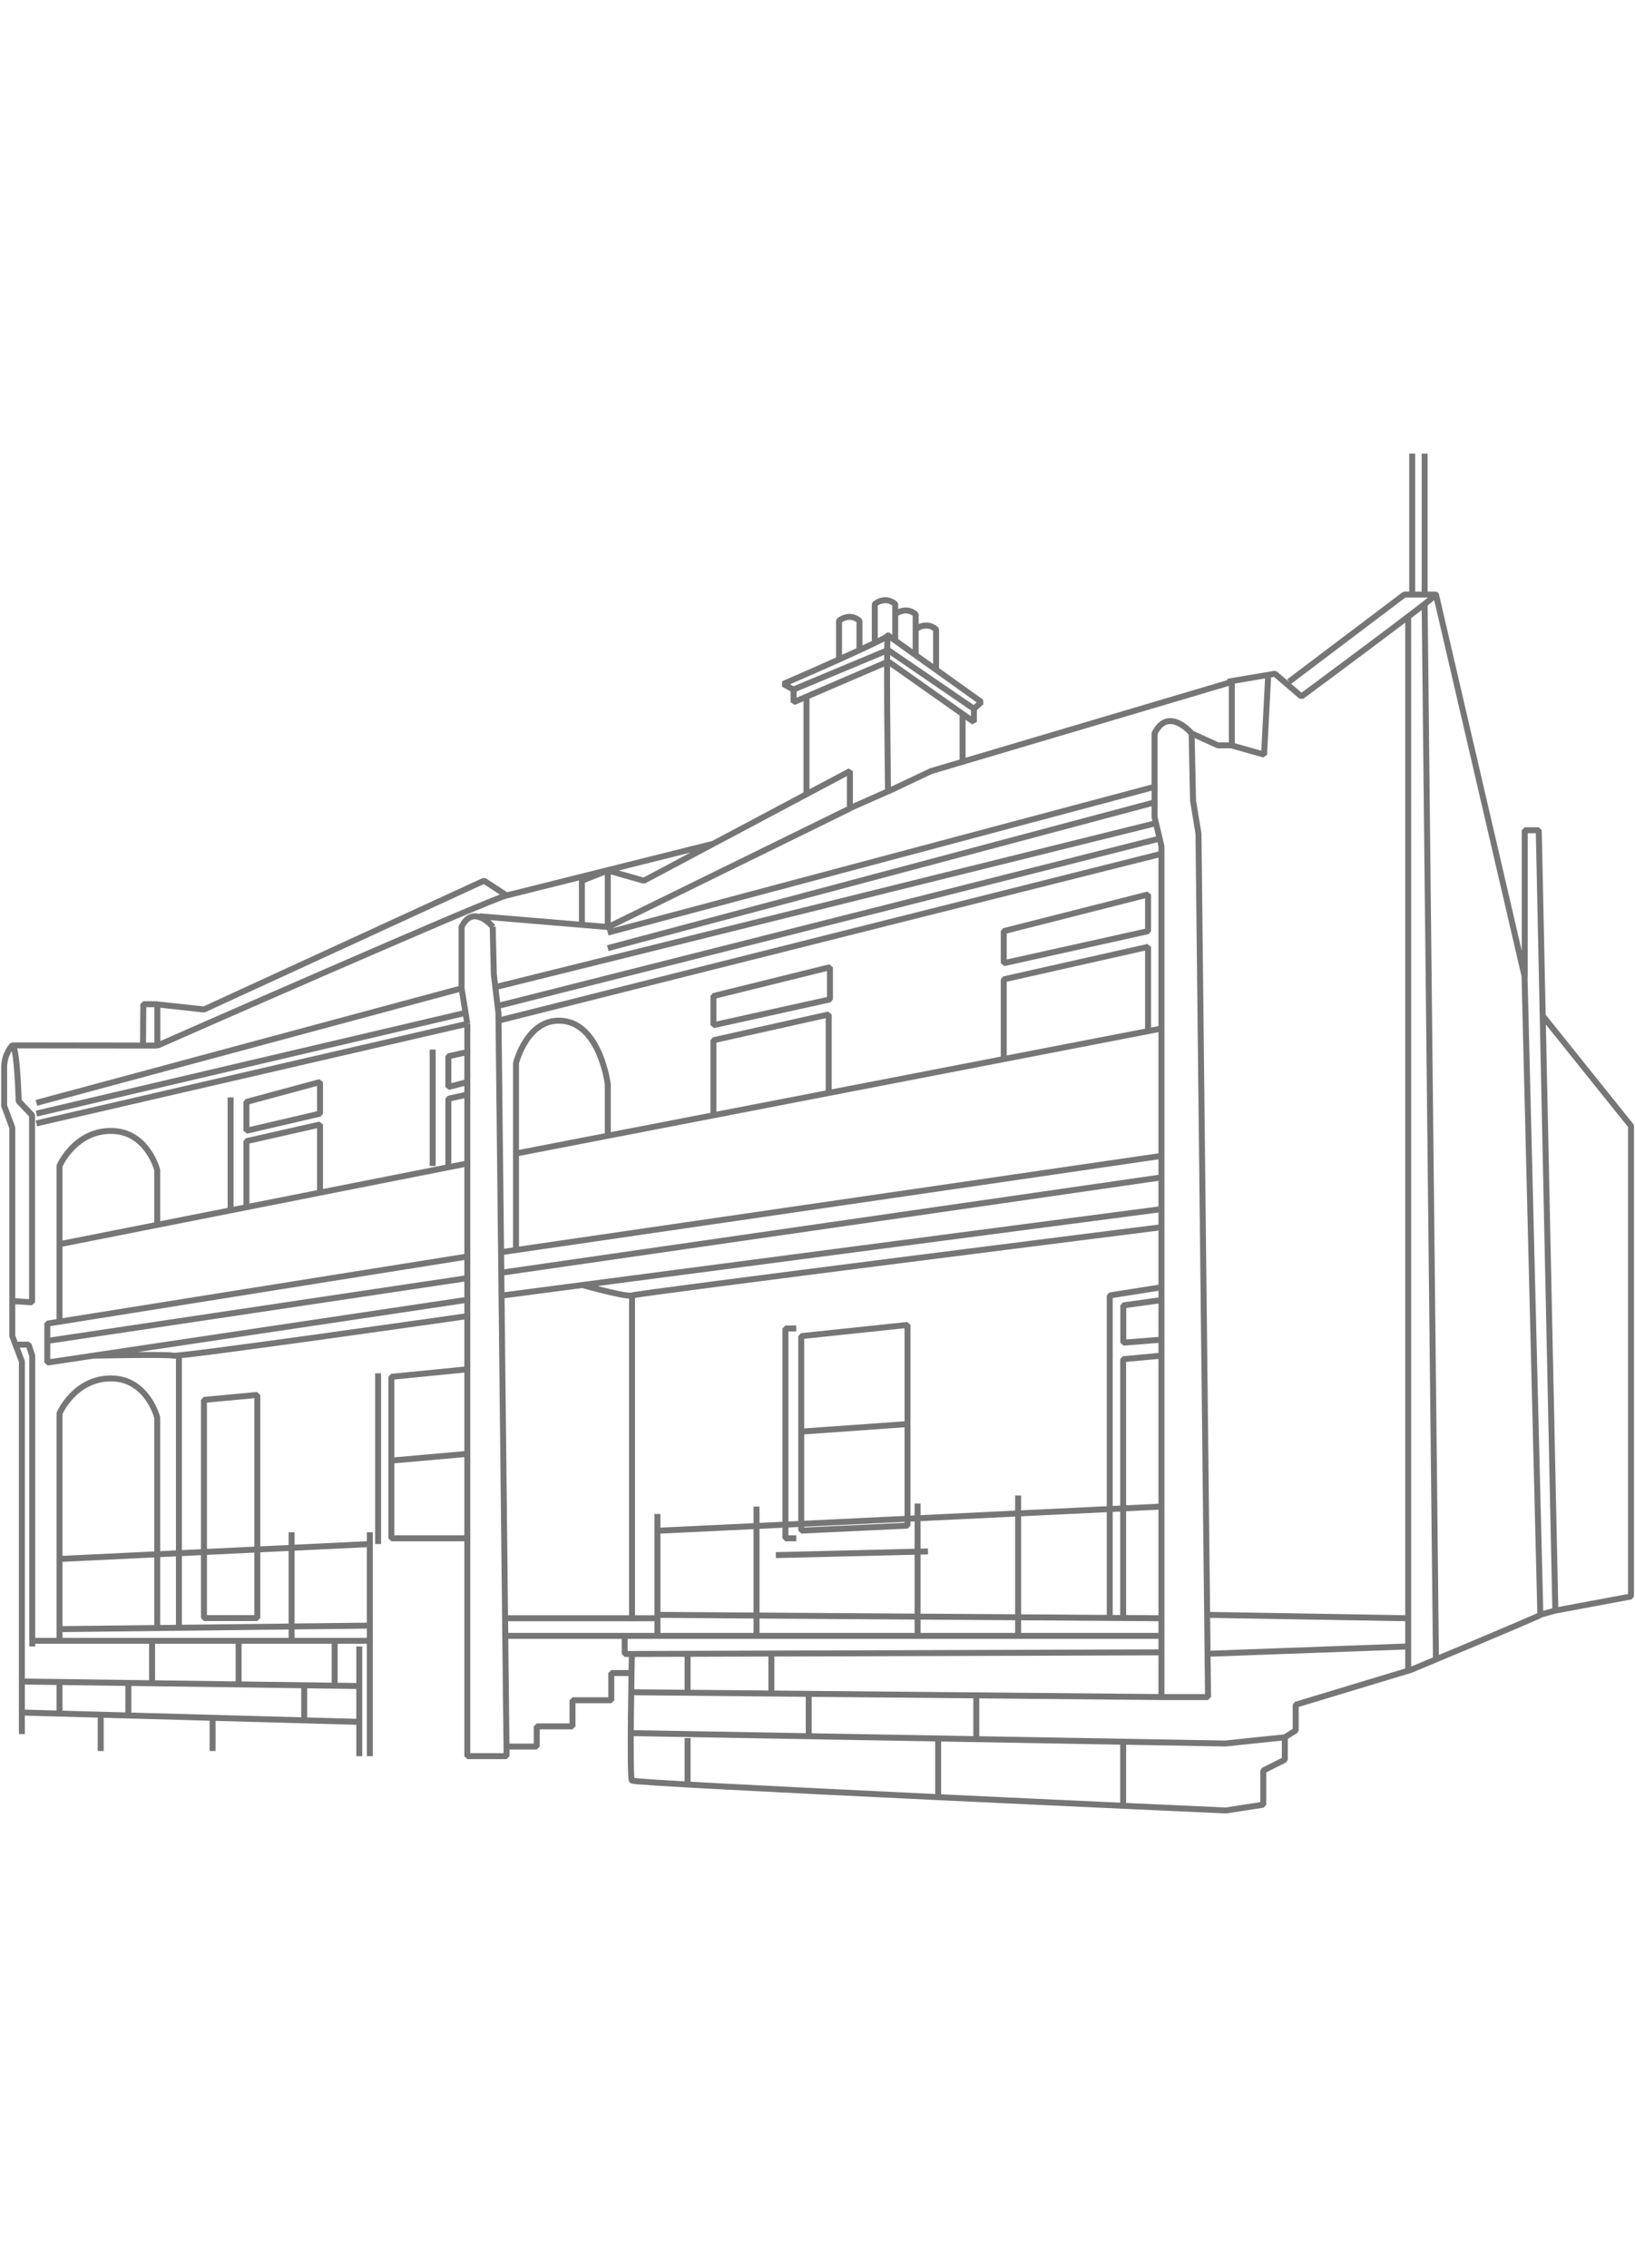 <?xml version="1.0" encoding="UTF-8"?> <svg xmlns="http://www.w3.org/2000/svg" width="137" height="190" viewBox="0 0 137 190" fill="none"><g clip-path="url(#clip0_2048_2402)"><path d="M97.32 142.163V70.878L96.745 68.463V61.431C97.895 59.123 99.848 61.431 99.848 61.431V61.417L99.968 67.067L100.423 69.831L101.225 142.163H97.32ZM97.32 142.163L52.96 141.761M38.677 82.795V77.642C39.653 75.656 41.298 77.642 41.298 77.642L41.285 77.628L41.378 81.6L41.766 84.875L42.448 147.115H39.158V85.761M38.677 82.795L39.158 85.761M38.677 82.795L3.049 92.39M39.158 85.761L3.049 94.108M1.832 145.263V114.049L1.03 111.929V94.47L0.348 92.631V89.411C0.348 88.257 1.03 87.572 1.03 87.572H1.832L13.186 87.586V84.123H12.009L11.983 87.586M39.158 108.883L3.959 114.143V110.882L39.158 105.259M41.993 104.897L97.307 96.832M97.32 101.287L42.033 108.534M7.85 113.566C7.85 113.566 13.989 113.432 14.524 113.566C15.072 113.7 39.158 110.251 39.158 110.251M48.76 107.635C48.76 107.635 52.518 108.695 52.96 108.52M52.96 108.52C53.388 108.332 97.32 102.804 97.32 102.804M52.96 108.52V135.548M14.992 113.566V136.178M2.701 137.453H30.987V147.115M3.959 112.331L39.158 107.071M42.02 106.615L97.32 98.63M97.32 71.522L41.793 85.492M97.173 70.247L41.712 84.271M96.745 68.986L41.525 82.688M39.011 84.848L3.049 93.289M13.173 84.137L17.091 84.566L40.562 73.777L42.448 75.011C41.111 75.293 13.173 87.599 13.173 87.599M40.175 76.756L50.927 77.655V72.918M50.927 72.918L48.76 73.777V77.481M50.927 72.918L53.949 73.777L71.215 64.598V67.725L50.94 77.668M50.927 78.125L96.745 65.913M50.927 79.427L96.745 67.215M66.494 57.781V58.827L74.424 55.419M67.577 58.344V66.517M74.411 53.231L82.235 58.814L81.606 59.377L74.411 54.453L66.481 57.767L65.638 57.297C65.638 57.297 74.598 53.419 74.411 53.231ZM74.411 53.231C74.224 53.043 74.411 66.289 74.411 66.289L71.201 67.711M81.606 59.391V60.478L74.411 55.405M80.657 59.807V63.927M70.305 55.244V51.997C70.305 51.997 71.148 51.272 72.017 51.997V54.466M73.301 53.849V50.601C73.301 50.601 74.144 49.876 75.013 50.601V53.674M75.013 53.661V51.46C75.013 51.46 75.856 50.735 76.725 51.46V54.882M76.725 54.922V52.721C76.725 52.721 77.567 51.997 78.437 52.721V56.143M74.411 66.302L78.009 64.598L103.218 57.123V62.437H102.041L99.835 61.431M102.87 57.11L106.829 56.439L109.049 58.344C109.049 58.344 120.59 49.809 120.31 49.809H117.675L108.006 57.11M120.323 49.809L127.759 81.829V69.55H128.936L130.326 134.917L129.069 135.266L127.745 81.829M129.283 85.116L136.666 94.322V133.736L130.34 134.917M129.083 135.279C128.601 135.561 118.237 139.882 118.237 139.882L108.567 142.808V144.968L107.658 145.532V147.41L105.853 148.323V151.181L102.723 151.665C102.723 151.665 53.147 149.437 52.946 149.155C52.732 148.873 52.946 138.554 52.946 138.554L97.307 138.419M52.866 145.183L102.67 146.055L107.671 145.532M57.614 138.54V141.962M57.614 145.599V149.491M64.635 138.54V141.747M67.764 141.962V145.451M81.807 142.016V145.599M78.61 145.639V150.564M94.111 146.055V151.302M42.328 135.561H55.247M67.136 119.927L76.043 119.296M66.721 111.285H65.812V128.865H66.721M39.158 114.707L32.792 115.337V128.865H39.158M32.792 122.356L39.158 121.792M31.682 115.042V129.348M4.988 137.453V118.397C4.988 118.397 6.245 115.472 9.295 115.472C12.344 115.472 13.173 118.746 13.173 118.746V136.541M4.988 110.654V97.664C4.988 97.664 6.245 94.738 9.295 94.738C12.344 94.738 13.173 98.013 13.173 98.013V102.817M4.988 104.226L39.172 97.463M43.237 104.709V89.062C43.237 89.062 44.2 85.116 47.263 85.532C50.325 85.948 50.927 90.833 50.927 90.833V95.127M43.237 96.63L97.32 86.163M59.78 93.423V87.143L69.436 84.982V91.625M84.107 88.713V82.043L96.197 79.319V86.378M20.649 101.126V95.597L26.814 94.201V99.905M39.158 90.645L37.567 91.061V88.485L39.158 88.136M39.158 91.692L37.567 92.041V97.677M36.256 87.921V97.677M19.325 91.934V101.394M1.016 87.572C1.444 87.572 1.565 92.242 1.565 92.242L2.688 93.423V109.097L1.016 108.99M1.297 112.64H2.394L2.701 113.566V137.923M52.96 138.554H52.344V137.037M52.344 137.037H97.32M52.344 137.037H42.461M55.086 137.037V126.825M42.461 146.31H44.976V144.619H47.971V142.432H51.221V140.15H52.866M29.917 141.237L1.819 140.862M30.104 144.243L1.993 143.465M28.044 137.453V141.063M30.104 137.923V147.115M19.994 137.453V141.063M25.49 141.184V143.868M12.745 137.453V141.009M10.752 141.184V143.479M4.988 141.05V143.465M8.439 143.854V146.686M17.814 143.908V146.686M30.987 137.507V128.355M24.434 137.507V128.355M30.987 129.348L4.988 130.596M30.987 136.178L4.988 136.473M63.391 126.207V137.037M76.885 125.952V137.037M85.311 125.281V137.037M97.32 126.207L55.086 128.234M55.086 135.279L97.32 135.561M65.009 130.274L77.754 129.965M94.111 135.413V113.861L97.307 113.566M97.32 108.909L94.124 109.352V112.479L97.32 112.224M92.987 135.521V108.52L97.32 107.836M117.996 51.675V140.15M120.323 139.01L119.373 50.614M118.33 49.809V38M119.373 49.809V38M106.267 56.546L105.919 63.215L103.218 62.451M42.461 75.011L59.794 70.677M101.212 135.279L117.983 135.561M101.185 138.54L117.996 137.923M67.136 111.929V128.22L76.043 127.804V110.99L67.136 111.929ZM21.558 116.854L17.091 117.27V135.548H21.558V116.854ZM59.78 83.439V85.881L69.543 83.721V81.023L59.78 83.439ZM84.107 78.004V80.688L96.197 78.004V74.931L84.107 78.004ZM20.649 94.725V92.309L26.814 90.645V93.289L20.649 94.725Z" stroke="#767676" stroke-width="0.5" stroke-linejoin="bevel"></path></g><defs><clipPath id="clip0_2048_2402"><rect width="137" height="114" fill="white" transform="translate(0 38)"></rect></clipPath></defs></svg> 